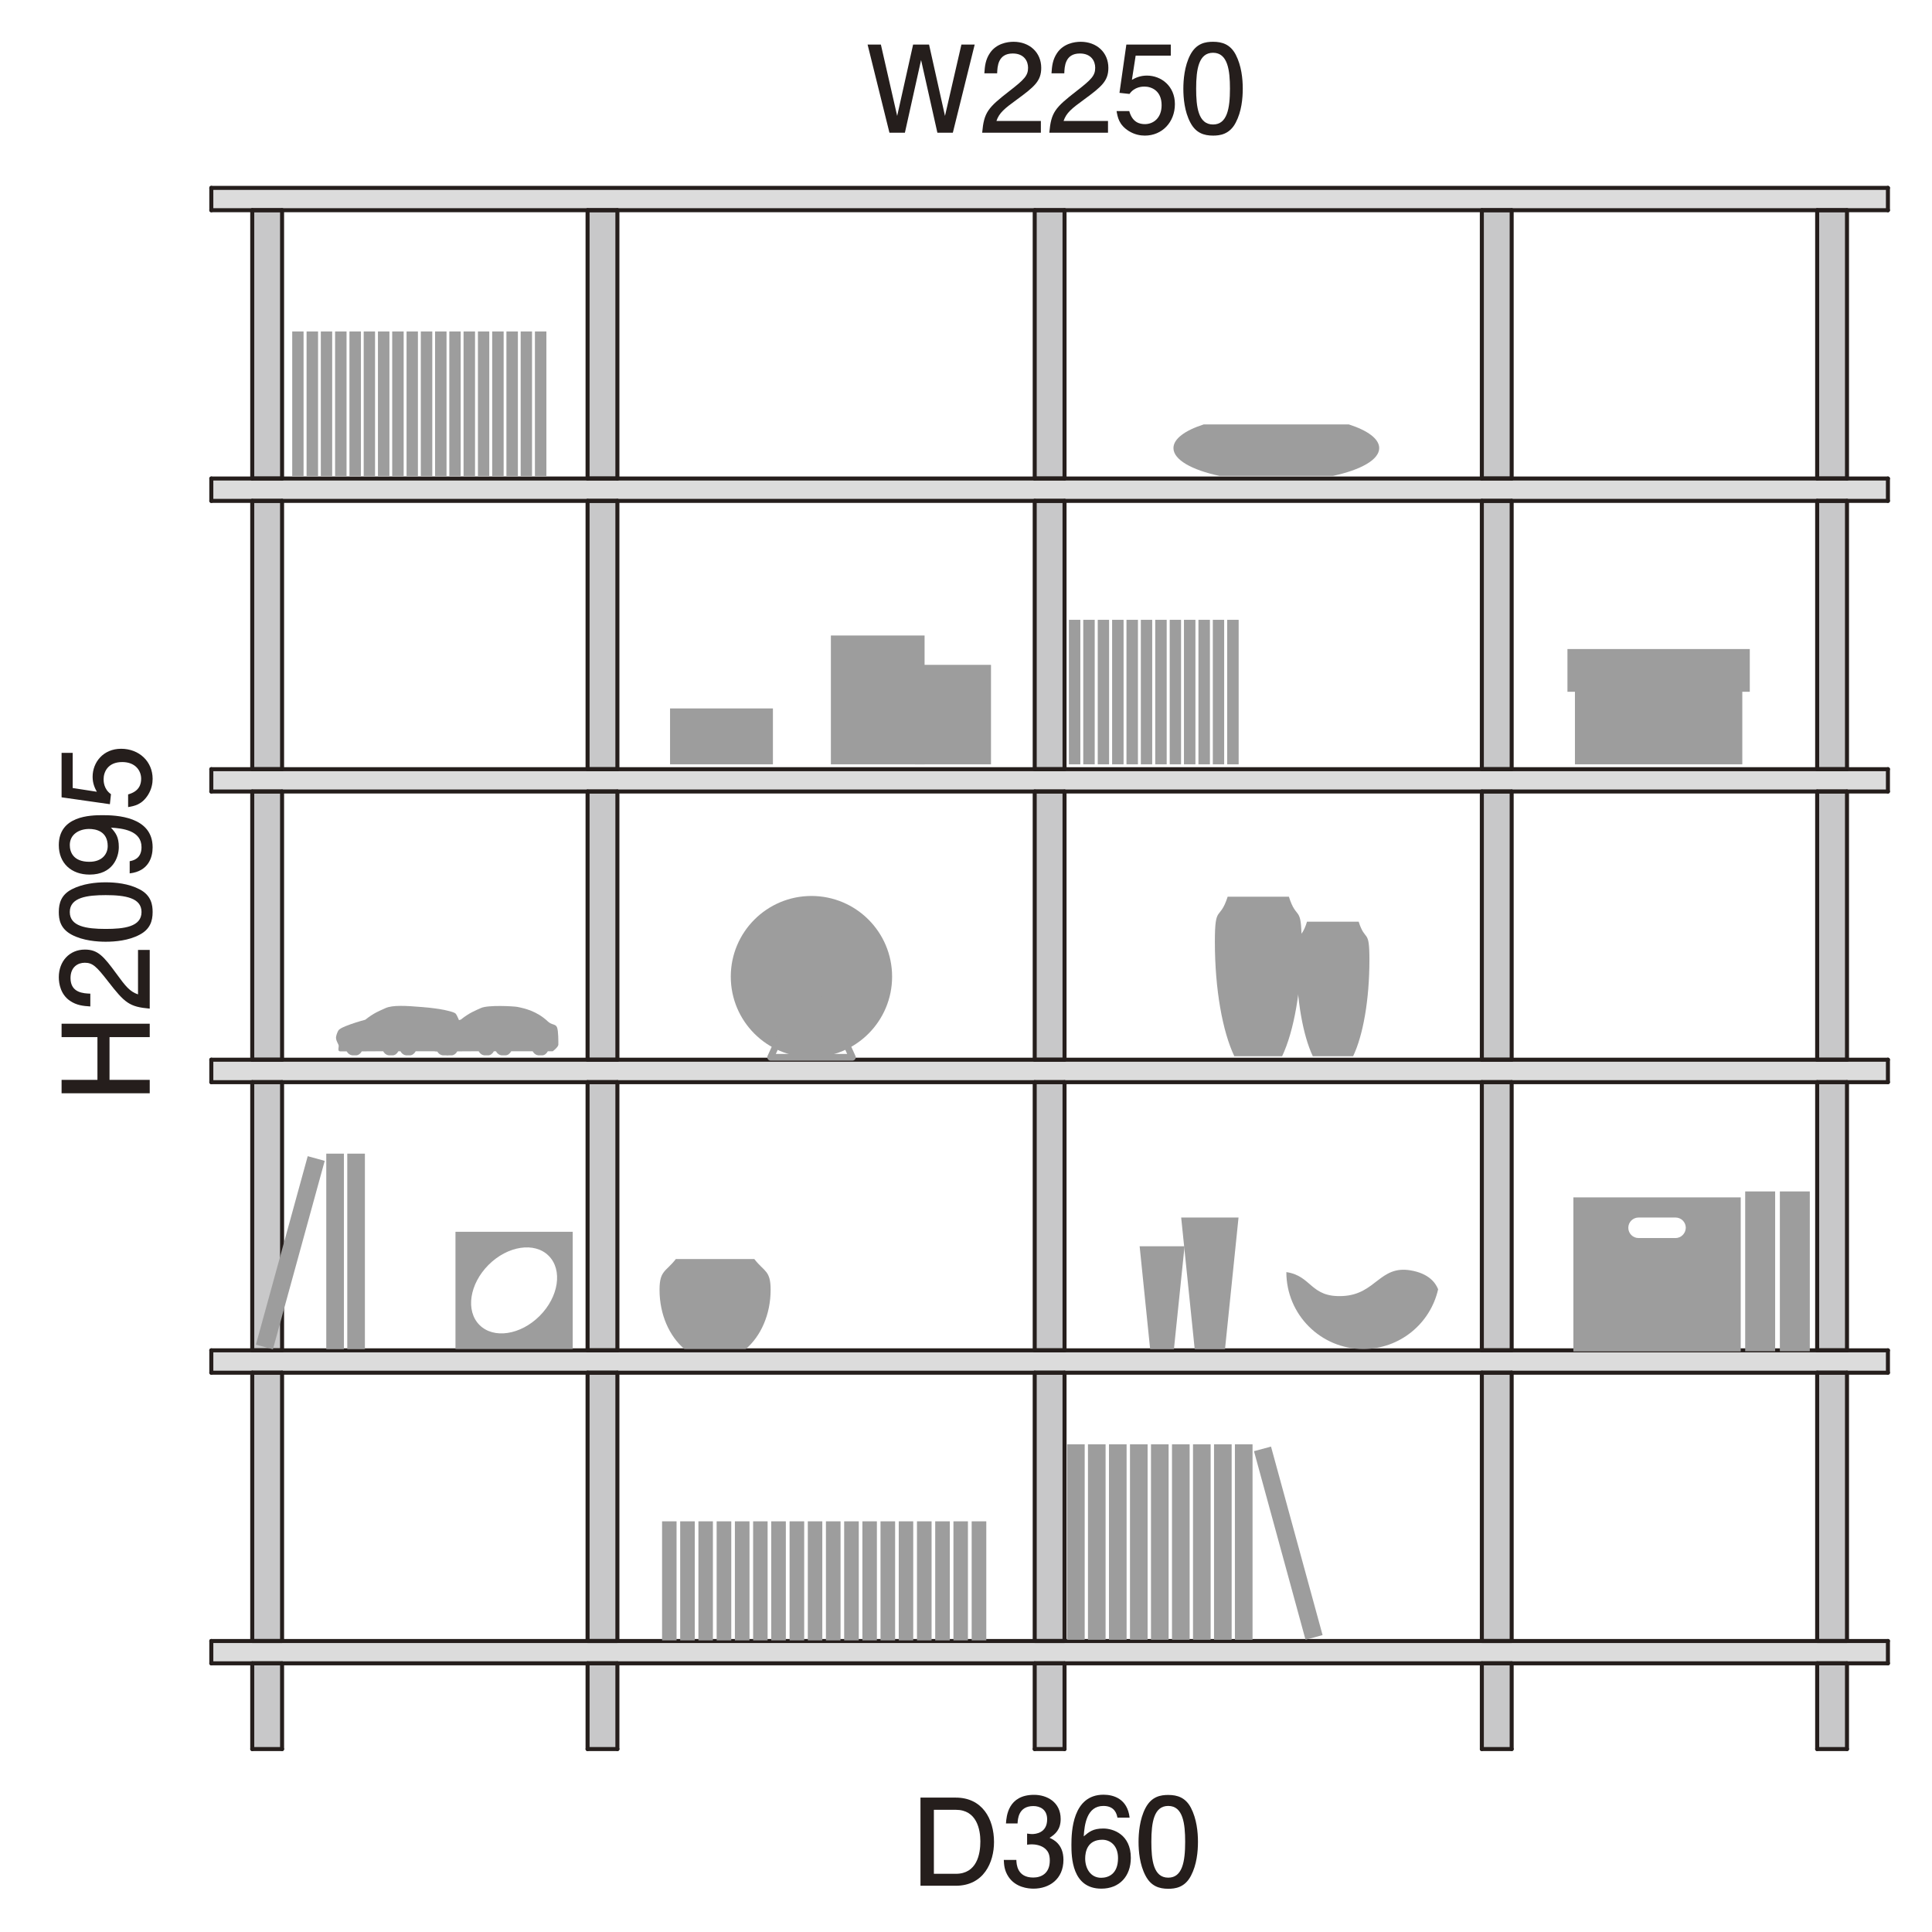 <?xml version="1.0" encoding="utf-8"?>
<!-- Generator: Adobe Illustrator 24.3.0, SVG Export Plug-In . SVG Version: 6.00 Build 0)  -->
<svg version="1.1" id="レイヤー_1" xmlns="http://www.w3.org/2000/svg" xmlns:xlink="http://www.w3.org/1999/xlink" x="0px"
	 y="0px" width="160px" height="160px" viewBox="0 0 160 160" style="enable-background:new 0 0 160 160;" xml:space="preserve">
<style type="text/css">
	.st0{fill:#C8C8C9;}
	.st1{fill:#DCDCDC;}
	.st2{fill:none;stroke:#251E1C;stroke-width:0.333;stroke-linecap:round;stroke-linejoin:round;}
	.st3{fill:#251E1C;}
	.st4{fill:#9D9D9D;}
	.st5{fill:none;stroke:#9D9D9D;stroke-width:0.556;stroke-linejoin:round;}
</style>
<g>
	<rect x="20.87" y="16.91" class="st0" width="2.47" height="127.94"/>
	<rect x="150.55" y="16.91" class="st0" width="2.47" height="127.94"/>
	<rect x="122.65" y="16.91" class="st0" width="2.47" height="127.94"/>
	<rect x="48.57" y="16.91" class="st0" width="2.47" height="127.94"/>
	<rect x="85.57" y="16.91" class="st0" width="2.47" height="127.94"/>
	<rect x="17.47" y="15.56" class="st1" width="138.93" height="1.85"/>
	<rect x="17.47" y="39.6" class="st1" width="138.93" height="1.85"/>
	<rect x="17.47" y="63.71" class="st1" width="138.93" height="1.85"/>
	<rect x="17.47" y="87.82" class="st1" width="138.93" height="1.85"/>
	<rect x="17.47" y="111.77" class="st1" width="138.93" height="1.85"/>
	<rect x="17.47" y="135.96" class="st1" width="138.93" height="1.85"/>
	<g id="LINE_27_">
		<line class="st2" x1="17.5" y1="135.9" x2="156.35" y2="135.9"/>
	</g>
	<g id="LINE_28_">
		<line class="st2" x1="17.5" y1="137.75" x2="156.35" y2="137.75"/>
	</g>
	<g id="LINE_29_">
		<line class="st2" x1="17.5" y1="137.75" x2="17.5" y2="135.9"/>
	</g>
	<g id="LINE_30_">
		<line class="st2" x1="156.35" y1="137.75" x2="156.35" y2="135.9"/>
	</g>
	<g id="LINE_31_">
		<line class="st2" x1="17.5" y1="111.83" x2="156.35" y2="111.83"/>
	</g>
	<g id="LINE_32_">
		<line class="st2" x1="17.5" y1="113.68" x2="156.35" y2="113.68"/>
	</g>
	<g id="LINE_33_">
		<line class="st2" x1="17.5" y1="113.68" x2="17.5" y2="111.83"/>
	</g>
	<g id="LINE_34_">
		<line class="st2" x1="156.35" y1="113.68" x2="156.35" y2="111.83"/>
	</g>
	<g id="LINE_35_">
		<line class="st2" x1="17.5" y1="87.76" x2="156.35" y2="87.76"/>
	</g>
	<g id="LINE_36_">
		<line class="st2" x1="17.5" y1="89.62" x2="156.35" y2="89.62"/>
	</g>
	<g id="LINE_37_">
		<line class="st2" x1="17.5" y1="89.62" x2="17.5" y2="87.76"/>
	</g>
	<g id="LINE_38_">
		<line class="st2" x1="156.35" y1="89.62" x2="156.35" y2="87.76"/>
	</g>
	<g id="LINE_39_">
		<line class="st2" x1="17.5" y1="63.7" x2="156.35" y2="63.7"/>
	</g>
	<g id="LINE_40_">
		<line class="st2" x1="17.5" y1="65.55" x2="156.35" y2="65.55"/>
	</g>
	<g id="LINE_41_">
		<line class="st2" x1="17.5" y1="65.55" x2="17.5" y2="63.7"/>
	</g>
	<g id="LINE_42_">
		<line class="st2" x1="156.35" y1="65.55" x2="156.35" y2="63.7"/>
	</g>
	<g id="LINE_43_">
		<line class="st2" x1="17.5" y1="39.63" x2="156.35" y2="39.63"/>
	</g>
	<g id="LINE_44_">
		<line class="st2" x1="17.5" y1="41.48" x2="156.35" y2="41.48"/>
	</g>
	<g id="LINE_45_">
		<line class="st2" x1="17.5" y1="41.48" x2="17.5" y2="39.63"/>
	</g>
	<g id="LINE_46_">
		<line class="st2" x1="156.35" y1="41.48" x2="156.35" y2="39.63"/>
	</g>
	<g id="LINE_47_">
		<line class="st2" x1="17.5" y1="15.56" x2="156.35" y2="15.56"/>
	</g>
	<g id="LINE_48_">
		<line class="st2" x1="17.5" y1="17.41" x2="156.35" y2="17.41"/>
	</g>
	<g id="LINE_49_">
		<line class="st2" x1="17.5" y1="17.41" x2="17.5" y2="15.56"/>
	</g>
	<g id="LINE_50_">
		<line class="st2" x1="156.35" y1="17.41" x2="156.35" y2="15.56"/>
	</g>
	<g id="LINE_51_">
		<line class="st2" x1="20.89" y1="137.75" x2="23.36" y2="137.75"/>
	</g>
	<g id="LINE_52_">
		<line class="st2" x1="20.89" y1="144.85" x2="23.36" y2="144.85"/>
	</g>
	<g id="LINE_53_">
		<line class="st2" x1="20.89" y1="144.85" x2="20.89" y2="137.75"/>
	</g>
	<g id="LINE_54_">
		<line class="st2" x1="23.36" y1="144.85" x2="23.36" y2="137.75"/>
	</g>
	<g id="LINE_55_">
		<line class="st2" x1="48.66" y1="137.75" x2="51.13" y2="137.75"/>
	</g>
	<g id="LINE_56_">
		<line class="st2" x1="48.66" y1="144.85" x2="51.13" y2="144.85"/>
	</g>
	<g id="LINE_57_">
		<line class="st2" x1="48.66" y1="144.85" x2="48.66" y2="137.75"/>
	</g>
	<g id="LINE_58_">
		<line class="st2" x1="51.13" y1="144.85" x2="51.13" y2="137.75"/>
	</g>
	<g id="LINE_59_">
		<line class="st2" x1="85.69" y1="137.75" x2="88.16" y2="137.75"/>
	</g>
	<g id="LINE_60_">
		<line class="st2" x1="85.69" y1="144.85" x2="88.16" y2="144.85"/>
	</g>
	<g id="LINE_61_">
		<line class="st2" x1="85.69" y1="144.85" x2="85.69" y2="137.75"/>
	</g>
	<g id="LINE_62_">
		<line class="st2" x1="88.16" y1="144.85" x2="88.16" y2="137.75"/>
	</g>
	<g id="LINE_63_">
		<line class="st2" x1="122.72" y1="137.75" x2="125.19" y2="137.75"/>
	</g>
	<g id="LINE_64_">
		<line class="st2" x1="122.72" y1="144.85" x2="125.19" y2="144.85"/>
	</g>
	<g id="LINE_65_">
		<line class="st2" x1="122.72" y1="144.85" x2="122.72" y2="137.75"/>
	</g>
	<g id="LINE_66_">
		<line class="st2" x1="125.19" y1="144.85" x2="125.19" y2="137.75"/>
	</g>
	<g id="LINE_67_">
		<line class="st2" x1="150.49" y1="137.75" x2="152.96" y2="137.75"/>
	</g>
	<g id="LINE_68_">
		<line class="st2" x1="150.49" y1="144.85" x2="152.96" y2="144.85"/>
	</g>
	<g id="LINE_69_">
		<line class="st2" x1="150.49" y1="144.85" x2="150.49" y2="137.75"/>
	</g>
	<g id="LINE_70_">
		<line class="st2" x1="152.96" y1="144.85" x2="152.96" y2="137.75"/>
	</g>
	<g id="LINE_71_">
		<line class="st2" x1="20.89" y1="113.68" x2="23.36" y2="113.68"/>
	</g>
	<g id="LINE_72_">
		<line class="st2" x1="20.89" y1="135.9" x2="23.36" y2="135.9"/>
	</g>
	<g id="LINE_73_">
		<line class="st2" x1="20.89" y1="135.9" x2="20.89" y2="113.68"/>
	</g>
	<g id="LINE_74_">
		<line class="st2" x1="23.36" y1="135.9" x2="23.36" y2="113.68"/>
	</g>
	<g id="LINE_75_">
		<line class="st2" x1="48.66" y1="113.68" x2="51.13" y2="113.68"/>
	</g>
	<g id="LINE_76_">
		<line class="st2" x1="48.66" y1="135.9" x2="51.13" y2="135.9"/>
	</g>
	<g id="LINE_77_">
		<line class="st2" x1="48.66" y1="135.9" x2="48.66" y2="113.68"/>
	</g>
	<g id="LINE_78_">
		<line class="st2" x1="51.13" y1="135.9" x2="51.13" y2="113.68"/>
	</g>
	<g id="LINE_79_">
		<line class="st2" x1="85.69" y1="113.68" x2="88.16" y2="113.68"/>
	</g>
	<g id="LINE_80_">
		<line class="st2" x1="85.69" y1="135.9" x2="88.16" y2="135.9"/>
	</g>
	<g id="LINE_81_">
		<line class="st2" x1="85.69" y1="135.9" x2="85.69" y2="113.68"/>
	</g>
	<g id="LINE_82_">
		<line class="st2" x1="88.16" y1="135.9" x2="88.16" y2="113.68"/>
	</g>
	<g id="LINE_83_">
		<line class="st2" x1="122.72" y1="113.68" x2="125.19" y2="113.68"/>
	</g>
	<g id="LINE_84_">
		<line class="st2" x1="122.72" y1="135.9" x2="125.19" y2="135.9"/>
	</g>
	<g id="LINE_85_">
		<line class="st2" x1="122.72" y1="135.9" x2="122.72" y2="113.68"/>
	</g>
	<g id="LINE_86_">
		<line class="st2" x1="125.19" y1="135.9" x2="125.19" y2="113.68"/>
	</g>
	<g id="LINE_87_">
		<line class="st2" x1="150.49" y1="113.68" x2="152.96" y2="113.68"/>
	</g>
	<g id="LINE_88_">
		<line class="st2" x1="150.49" y1="135.9" x2="152.96" y2="135.9"/>
	</g>
	<g id="LINE_89_">
		<line class="st2" x1="150.49" y1="135.9" x2="150.49" y2="113.68"/>
	</g>
	<g id="LINE_90_">
		<line class="st2" x1="152.96" y1="135.9" x2="152.96" y2="113.68"/>
	</g>
	<g id="LINE_91_">
		<line class="st2" x1="20.89" y1="89.62" x2="23.36" y2="89.62"/>
	</g>
	<g id="LINE_92_">
		<line class="st2" x1="20.89" y1="111.83" x2="23.36" y2="111.83"/>
	</g>
	<g id="LINE_93_">
		<line class="st2" x1="20.89" y1="111.83" x2="20.89" y2="89.62"/>
	</g>
	<g id="LINE_94_">
		<line class="st2" x1="23.36" y1="111.83" x2="23.36" y2="89.62"/>
	</g>
	<g id="LINE_95_">
		<line class="st2" x1="48.66" y1="89.62" x2="51.13" y2="89.62"/>
	</g>
	<g id="LINE_96_">
		<line class="st2" x1="48.66" y1="111.83" x2="51.13" y2="111.83"/>
	</g>
	<g id="LINE_97_">
		<line class="st2" x1="48.66" y1="111.83" x2="48.66" y2="89.62"/>
	</g>
	<g id="LINE_98_">
		<line class="st2" x1="51.13" y1="111.83" x2="51.13" y2="89.62"/>
	</g>
	<g id="LINE_99_">
		<line class="st2" x1="85.69" y1="89.62" x2="88.16" y2="89.62"/>
	</g>
	<g id="LINE_100_">
		<line class="st2" x1="85.69" y1="111.83" x2="88.16" y2="111.83"/>
	</g>
	<g id="LINE_101_">
		<line class="st2" x1="85.69" y1="111.83" x2="85.69" y2="89.62"/>
	</g>
	<g id="LINE_102_">
		<line class="st2" x1="88.16" y1="111.83" x2="88.16" y2="89.62"/>
	</g>
	<g id="LINE_103_">
		<line class="st2" x1="122.72" y1="89.62" x2="125.19" y2="89.62"/>
	</g>
	<g id="LINE_104_">
		<line class="st2" x1="122.72" y1="111.83" x2="125.19" y2="111.83"/>
	</g>
	<g id="LINE_105_">
		<line class="st2" x1="122.72" y1="111.83" x2="122.72" y2="89.62"/>
	</g>
	<g id="LINE_106_">
		<line class="st2" x1="125.19" y1="111.83" x2="125.19" y2="89.62"/>
	</g>
	<g id="LINE_107_">
		<line class="st2" x1="150.49" y1="89.62" x2="152.96" y2="89.62"/>
	</g>
	<g id="LINE_108_">
		<line class="st2" x1="150.49" y1="111.83" x2="152.96" y2="111.83"/>
	</g>
	<g id="LINE_109_">
		<line class="st2" x1="150.49" y1="111.83" x2="150.49" y2="89.62"/>
	</g>
	<g id="LINE_110_">
		<line class="st2" x1="152.96" y1="111.83" x2="152.96" y2="89.62"/>
	</g>
	<g id="LINE_111_">
		<line class="st2" x1="20.89" y1="65.55" x2="23.36" y2="65.55"/>
	</g>
	<g id="LINE_112_">
		<line class="st2" x1="20.89" y1="87.76" x2="23.36" y2="87.76"/>
	</g>
	<g id="LINE_113_">
		<line class="st2" x1="20.89" y1="87.76" x2="20.89" y2="65.55"/>
	</g>
	<g id="LINE_114_">
		<line class="st2" x1="23.36" y1="87.76" x2="23.36" y2="65.55"/>
	</g>
	<g id="LINE_115_">
		<line class="st2" x1="48.66" y1="65.55" x2="51.13" y2="65.55"/>
	</g>
	<g id="LINE_116_">
		<line class="st2" x1="48.66" y1="87.76" x2="51.13" y2="87.76"/>
	</g>
	<g id="LINE_117_">
		<line class="st2" x1="48.66" y1="87.76" x2="48.66" y2="65.55"/>
	</g>
	<g id="LINE_118_">
		<line class="st2" x1="51.13" y1="87.76" x2="51.13" y2="65.55"/>
	</g>
	<g id="LINE_119_">
		<line class="st2" x1="85.69" y1="65.55" x2="88.16" y2="65.55"/>
	</g>
	<g id="LINE_120_">
		<line class="st2" x1="85.69" y1="87.76" x2="88.16" y2="87.76"/>
	</g>
	<g id="LINE_121_">
		<line class="st2" x1="85.69" y1="87.76" x2="85.69" y2="65.55"/>
	</g>
	<g id="LINE_122_">
		<line class="st2" x1="88.16" y1="87.76" x2="88.16" y2="65.55"/>
	</g>
	<g id="LINE_123_">
		<line class="st2" x1="122.72" y1="65.55" x2="125.19" y2="65.55"/>
	</g>
	<g id="LINE_124_">
		<line class="st2" x1="122.72" y1="87.76" x2="125.19" y2="87.76"/>
	</g>
	<g id="LINE_125_">
		<line class="st2" x1="122.72" y1="87.76" x2="122.72" y2="65.55"/>
	</g>
	<g id="LINE_126_">
		<line class="st2" x1="125.19" y1="87.76" x2="125.19" y2="65.55"/>
	</g>
	<g id="LINE_127_">
		<line class="st2" x1="150.49" y1="65.55" x2="152.96" y2="65.55"/>
	</g>
	<g id="LINE_128_">
		<line class="st2" x1="150.49" y1="87.76" x2="152.96" y2="87.76"/>
	</g>
	<g id="LINE_129_">
		<line class="st2" x1="150.49" y1="87.76" x2="150.49" y2="65.55"/>
	</g>
	<g id="LINE_130_">
		<line class="st2" x1="152.96" y1="87.76" x2="152.96" y2="65.55"/>
	</g>
	<g id="LINE_131_">
		<line class="st2" x1="20.89" y1="41.48" x2="23.36" y2="41.48"/>
	</g>
	<g id="LINE_132_">
		<line class="st2" x1="20.89" y1="63.7" x2="23.36" y2="63.7"/>
	</g>
	<g id="LINE_133_">
		<line class="st2" x1="20.89" y1="63.7" x2="20.89" y2="41.48"/>
	</g>
	<g id="LINE_134_">
		<line class="st2" x1="23.36" y1="63.7" x2="23.36" y2="41.48"/>
	</g>
	<g id="LINE_135_">
		<line class="st2" x1="48.66" y1="41.48" x2="51.13" y2="41.48"/>
	</g>
	<g id="LINE_136_">
		<line class="st2" x1="48.66" y1="63.7" x2="51.13" y2="63.7"/>
	</g>
	<g id="LINE_137_">
		<line class="st2" x1="48.66" y1="63.7" x2="48.66" y2="41.48"/>
	</g>
	<g id="LINE_138_">
		<line class="st2" x1="51.13" y1="63.7" x2="51.13" y2="41.48"/>
	</g>
	<g id="LINE_139_">
		<line class="st2" x1="85.69" y1="41.48" x2="88.16" y2="41.48"/>
	</g>
	<g id="LINE_140_">
		<line class="st2" x1="85.69" y1="63.7" x2="88.16" y2="63.7"/>
	</g>
	<g id="LINE_141_">
		<line class="st2" x1="85.69" y1="63.7" x2="85.69" y2="41.48"/>
	</g>
	<g id="LINE_142_">
		<line class="st2" x1="88.16" y1="63.7" x2="88.16" y2="41.48"/>
	</g>
	<g id="LINE_143_">
		<line class="st2" x1="122.72" y1="41.48" x2="125.19" y2="41.48"/>
	</g>
	<g id="LINE_144_">
		<line class="st2" x1="122.72" y1="63.7" x2="125.19" y2="63.7"/>
	</g>
	<g id="LINE_145_">
		<line class="st2" x1="122.72" y1="63.7" x2="122.72" y2="41.48"/>
	</g>
	<g id="LINE_146_">
		<line class="st2" x1="125.19" y1="63.7" x2="125.19" y2="41.48"/>
	</g>
	<g id="LINE_147_">
		<line class="st2" x1="150.49" y1="41.48" x2="152.96" y2="41.48"/>
	</g>
	<g id="LINE_148_">
		<line class="st2" x1="150.49" y1="63.7" x2="152.96" y2="63.7"/>
	</g>
	<g id="LINE_149_">
		<line class="st2" x1="150.49" y1="63.7" x2="150.49" y2="41.48"/>
	</g>
	<g id="LINE_150_">
		<line class="st2" x1="152.96" y1="63.7" x2="152.96" y2="41.48"/>
	</g>
	<g id="LINE_151_">
		<line class="st2" x1="20.89" y1="17.41" x2="23.36" y2="17.41"/>
	</g>
	<g id="LINE_152_">
		<line class="st2" x1="20.89" y1="39.63" x2="23.36" y2="39.63"/>
	</g>
	<g id="LINE_153_">
		<line class="st2" x1="20.89" y1="39.63" x2="20.89" y2="17.41"/>
	</g>
	<g id="LINE_154_">
		<line class="st2" x1="23.36" y1="39.63" x2="23.36" y2="17.41"/>
	</g>
	<g id="LINE_155_">
		<line class="st2" x1="48.66" y1="17.41" x2="51.13" y2="17.41"/>
	</g>
	<g id="LINE_156_">
		<line class="st2" x1="48.66" y1="39.63" x2="51.13" y2="39.63"/>
	</g>
	<g id="LINE_157_">
		<line class="st2" x1="48.66" y1="39.63" x2="48.66" y2="17.41"/>
	</g>
	<g id="LINE_158_">
		<line class="st2" x1="51.13" y1="39.63" x2="51.13" y2="17.41"/>
	</g>
	<g id="LINE_159_">
		<line class="st2" x1="85.69" y1="17.41" x2="88.16" y2="17.41"/>
	</g>
	<g id="LINE_160_">
		<line class="st2" x1="85.69" y1="39.63" x2="88.16" y2="39.63"/>
	</g>
	<g id="LINE_161_">
		<line class="st2" x1="85.69" y1="39.63" x2="85.69" y2="17.41"/>
	</g>
	<g id="LINE_162_">
		<line class="st2" x1="88.16" y1="39.63" x2="88.16" y2="17.41"/>
	</g>
	<g id="LINE_163_">
		<line class="st2" x1="122.72" y1="17.41" x2="125.19" y2="17.41"/>
	</g>
	<g id="LINE_164_">
		<line class="st2" x1="122.72" y1="39.63" x2="125.19" y2="39.63"/>
	</g>
	<g id="LINE_165_">
		<line class="st2" x1="122.72" y1="39.63" x2="122.72" y2="17.41"/>
	</g>
	<g id="LINE_166_">
		<line class="st2" x1="125.19" y1="39.63" x2="125.19" y2="17.41"/>
	</g>
	<g id="LINE_167_">
		<line class="st2" x1="150.49" y1="17.41" x2="152.96" y2="17.41"/>
	</g>
	<g id="LINE_168_">
		<line class="st2" x1="150.49" y1="39.63" x2="152.96" y2="39.63"/>
	</g>
	<g id="LINE_169_">
		<line class="st2" x1="150.49" y1="39.63" x2="150.49" y2="17.41"/>
	</g>
	<g id="LINE_170_">
		<line class="st2" x1="152.96" y1="39.63" x2="152.96" y2="17.41"/>
	</g>
	<g>
		<path class="st3" d="M78.91,10.99h-1.28l-1.35-6.02l-1.34,6.02h-1.28l-1.81-7.3h1.1L74.3,9.6l1.32-5.91h1.32l1.32,5.91l1.36-5.91
			h1.1L78.91,10.99z"/>
		<path class="st3" d="M84.22,8.24c-1.03,0.75-1.47,1.1-1.7,1.78h3.68v0.97h-4.86c0.15-1.69,0.46-2.06,2.28-3.47
			c1.21-0.94,1.52-1.26,1.52-1.91c0-0.56-0.34-1.18-1.27-1.18c-1.23,0-1.27,1.09-1.29,1.64h-1.06c0.04-0.6,0.09-1.13,0.47-1.69
			c0.52-0.76,1.4-0.92,1.95-0.92c1.31,0,2.29,0.87,2.29,2.16C86.23,6.7,85.68,7.17,84.22,8.24z"/>
		<path class="st3" d="M89.78,8.24c-1.03,0.75-1.47,1.1-1.7,1.78h3.68v0.97H86.9c0.15-1.69,0.46-2.06,2.28-3.47
			c1.21-0.94,1.52-1.26,1.52-1.91c0-0.56-0.34-1.18-1.27-1.18c-1.23,0-1.27,1.09-1.29,1.64h-1.06c0.04-0.6,0.09-1.13,0.47-1.69
			c0.52-0.76,1.4-0.92,1.95-0.92c1.31,0,2.29,0.87,2.29,2.16C91.79,6.7,91.24,7.17,89.78,8.24z"/>
		<path class="st3" d="M94.81,11.23c-0.37,0-0.85-0.08-1.33-0.38c-0.82-0.52-0.92-1.14-1.01-1.65h1.05c0.26,0.94,0.86,1.08,1.3,1.08
			c0.66,0,1.38-0.47,1.38-1.57c0-1.21-0.85-1.54-1.42-1.54c-0.15,0-0.82,0-1.24,0.61l-0.83-0.09l0.57-4h3.68v0.92h-2.91l-0.31,2
			c0.29-0.16,0.68-0.35,1.24-0.35c1.2,0,2.32,0.88,2.32,2.36C97.3,10.12,96.24,11.23,94.81,11.23z"/>
		<path class="st3" d="M102.34,10.15c-0.51,0.99-1.33,1.08-1.88,1.08c-0.76,0-1.43-0.22-1.88-1.08C98.09,9.23,98,8.11,98,7.34
			c0-0.68,0.08-1.87,0.58-2.81c0.51-0.96,1.27-1.07,1.88-1.07c0.75,0,1.43,0.21,1.88,1.07c0.47,0.91,0.58,1.99,0.58,2.81
			C102.92,8.15,102.82,9.24,102.34,10.15z M100.46,4.37c-1.18,0-1.4,1.34-1.4,2.97c0,1.51,0.17,2.97,1.4,2.97
			c1.17,0,1.4-1.33,1.4-2.97C101.86,5.83,101.68,4.37,100.46,4.37z"/>
	</g>
	<g>
		<path class="st3" d="M79.15,156.17h-2.92v-7.3h2.92c2.19,0,3.17,1.75,3.17,3.68C82.32,154.22,81.48,156.17,79.15,156.17z
			 M79.16,149.88h-1.82v5.3h1.82c1.74,0,2.03-1.63,2.03-2.68C81.19,151.51,80.89,149.88,79.16,149.88z"/>
		<path class="st3" d="M85.59,156.41c-0.45,0-1.48-0.1-2.07-0.98c-0.35-0.53-0.37-1-0.39-1.4h1.04c0.01,0.35,0.06,1.46,1.4,1.46
			c0.65,0,1.37-0.33,1.37-1.41c0-0.55-0.18-0.78-0.33-0.93c-0.35-0.35-0.9-0.41-1.16-0.41c-0.09,0-0.26,0.01-0.39,0.03v-0.92
			c0.18,0.03,0.38,0.04,0.41,0.04c0.31,0,1.25-0.1,1.25-1.22c0-0.84-0.62-1.1-1.14-1.1c-1.25,0-1.29,1.1-1.31,1.44h-0.96
			c0.04-0.59,0.17-2.37,2.33-2.37c1.06,0,2.2,0.6,2.2,2c0,0.88-0.45,1.27-0.92,1.56c0.29,0.13,1.15,0.51,1.15,1.82
			C88.07,155.62,86.9,156.41,85.59,156.41z"/>
		<path class="st3" d="M91.21,156.41c-2.44,0-2.48-2.62-2.48-3.63c0-1.09,0.09-4.15,2.66-4.15c0.82,0,1.98,0.33,2.16,1.9h-1.01
			c-0.05-0.27-0.2-0.97-1.16-0.97c-1.38,0-1.57,1.55-1.63,2.52c0.44-0.37,0.76-0.65,1.62-0.65c0.85,0,2.28,0.51,2.28,2.43
			C93.65,155.38,92.71,156.41,91.21,156.41z M91.29,152.36c-1.24,0-1.42,1-1.42,1.55c0,0.83,0.45,1.6,1.32,1.6
			c0.57,0,1.4-0.28,1.4-1.63C92.59,152.82,91.93,152.36,91.29,152.36z"/>
		<path class="st3" d="M98.63,155.34c-0.51,0.99-1.33,1.08-1.88,1.08c-0.76,0-1.43-0.22-1.88-1.08c-0.49-0.92-0.58-2.04-0.58-2.81
			c0-0.68,0.08-1.87,0.58-2.81c0.51-0.96,1.27-1.07,1.88-1.07c0.75,0,1.43,0.21,1.88,1.07c0.47,0.91,0.58,1.99,0.58,2.81
			C99.21,153.34,99.11,154.43,98.63,155.34z M96.75,149.56c-1.18,0-1.4,1.34-1.4,2.97c0,1.51,0.17,2.97,1.4,2.97
			c1.17,0,1.4-1.33,1.4-2.97C98.15,151.02,97.97,149.56,96.75,149.56z"/>
	</g>
	<g>
		<path class="st3" d="M12.4,85.89H9.07v3.54h3.33v1.11H5.1v-1.11h2.97v-3.54H5.1v-1.11h7.3V85.89z"/>
		<path class="st3" d="M9.65,80.65c0.75,1.03,1.1,1.47,1.78,1.7v-3.68h0.97v4.86c-1.69-0.15-2.06-0.46-3.47-2.28
			c-0.94-1.21-1.26-1.52-1.91-1.52c-0.56,0-1.18,0.34-1.18,1.27c0,1.23,1.09,1.27,1.64,1.29v1.06c-0.6-0.04-1.13-0.09-1.69-0.47
			c-0.76-0.52-0.92-1.4-0.92-1.95c0-1.31,0.87-2.29,2.16-2.29C8.11,78.64,8.58,79.19,9.65,80.65z"/>
		<path class="st3" d="M11.56,73.65c0.99,0.51,1.08,1.33,1.08,1.88c0,0.76-0.22,1.43-1.08,1.88c-0.92,0.49-2.04,0.58-2.81,0.58
			c-0.68,0-1.87-0.08-2.81-0.58c-0.96-0.51-1.07-1.27-1.07-1.88c0-0.75,0.21-1.43,1.07-1.88c0.91-0.47,1.99-0.58,2.81-0.58
			C9.56,73.07,10.65,73.17,11.56,73.65z M5.78,75.53c0,1.18,1.34,1.4,2.97,1.4c1.51,0,2.97-0.17,2.97-1.4c0-1.17-1.33-1.4-2.97-1.4
			C7.24,74.13,5.78,74.31,5.78,75.53z"/>
		<path class="st3" d="M12.64,70.17c0,0.82-0.33,1.98-1.9,2.16v-1.01c0.28-0.05,0.98-0.2,0.98-1.16c0-1.38-1.56-1.56-2.53-1.62
			c0.38,0.43,0.65,0.75,0.65,1.61c0,0.85-0.5,2.28-2.42,2.28c-1.51,0-2.55-0.94-2.55-2.44c0-2.43,2.62-2.48,3.63-2.48
			C9.59,67.51,12.64,67.6,12.64,70.17z M5.78,69.98c0,0.56,0.27,1.39,1.62,1.39c1.07,0,1.52-0.66,1.52-1.3
			c0-1.24-0.99-1.42-1.54-1.42C6.55,68.65,5.78,69.1,5.78,69.98z"/>
		<path class="st3" d="M12.64,64.5c0,0.37-0.08,0.85-0.38,1.33c-0.52,0.82-1.14,0.92-1.65,1.01v-1.05c0.94-0.26,1.08-0.86,1.08-1.3
			c0-0.66-0.47-1.38-1.57-1.38c-1.21,0-1.54,0.85-1.54,1.42c0,0.15,0,0.82,0.61,1.24L9.1,66.6l-4-0.57v-3.68h0.92v2.91l2,0.31
			c-0.16-0.29-0.35-0.68-0.35-1.24c0-1.2,0.88-2.32,2.36-2.32C11.53,62.01,12.64,63.07,12.64,64.5z"/>
	</g>
	<rect x="75.77" y="55.06" class="st4" width="6.3" height="8.24"/>
	<rect x="55.49" y="58.67" class="st4" width="8.52" height="4.63"/>
	<rect x="68.81" y="52.63" class="st4" width="7.76" height="10.67"/>
	<rect x="91.84" y="119.61" class="st4" width="1.46" height="16.19"/>
	<rect x="93.58" y="119.61" class="st4" width="1.46" height="16.19"/>
	<rect x="95.32" y="119.61" class="st4" width="1.46" height="16.19"/>
	<rect x="88.37" y="119.61" class="st4" width="1.46" height="16.19"/>
	<rect x="90.1" y="119.61" class="st4" width="1.46" height="16.19"/>
	<rect x="97.06" y="119.61" class="st4" width="1.46" height="16.19"/>
	<rect x="98.8" y="119.61" class="st4" width="1.46" height="16.19"/>
	<rect x="100.54" y="119.61" class="st4" width="1.46" height="16.19"/>
	<rect x="102.27" y="119.61" class="st4" width="1.46" height="16.19"/>
	<polygon class="st4" points="109.53,135.41 108.12,135.8 103.85,120.18 105.26,119.8 	"/>
	<path class="st4" d="M100.61,77.99c0,3.96,0.64,7.44,1.61,9.48h3.96c0.97-2.04,1.61-5.52,1.61-9.48c0-3.15-0.4-1.67-1.05-3.73
		h-5.07C101.01,76.32,100.61,74.84,100.61,77.99z"/>
	<path class="st4" d="M107.37,79.48c0,3.34,0.54,6.27,1.35,7.99h3.34c0.82-1.72,1.35-4.65,1.35-7.99c0-2.65-0.34-1.41-0.89-3.15
		h-4.28C107.71,78.07,107.37,76.82,107.37,79.48z"/>
	<path class="st4" d="M97.18,37.11c0,0.96,1.51,1.81,3.81,2.3h9.41c2.3-0.5,3.82-1.34,3.82-2.3c0-0.77-0.96-1.46-2.51-1.96H99.68
		C98.13,35.65,97.18,36.34,97.18,37.11z"/>
	<rect x="88.52" y="51.33" class="st4" width="0.95" height="11.97"/>
	<rect x="89.71" y="51.33" class="st4" width="0.95" height="11.97"/>
	<rect x="90.91" y="51.33" class="st4" width="0.94" height="11.97"/>
	<rect x="92.1" y="51.33" class="st4" width="0.95" height="11.97"/>
	<rect x="93.29" y="51.33" class="st4" width="0.95" height="11.97"/>
	<rect x="94.48" y="51.33" class="st4" width="0.94" height="11.97"/>
	<rect x="95.67" y="51.33" class="st4" width="0.95" height="11.97"/>
	<rect x="96.87" y="51.33" class="st4" width="0.94" height="11.97"/>
	<rect x="98.05" y="51.33" class="st4" width="0.95" height="11.97"/>
	<rect x="99.25" y="51.33" class="st4" width="0.95" height="11.97"/>
	<rect x="100.44" y="51.33" class="st4" width="0.94" height="11.97"/>
	<rect x="101.63" y="51.33" class="st4" width="0.95" height="11.97"/>
	<rect x="31.3" y="27.45" class="st4" width="0.95" height="11.97"/>
	<rect x="32.48" y="27.45" class="st4" width="0.95" height="11.97"/>
	<rect x="33.67" y="27.45" class="st4" width="0.94" height="11.97"/>
	<rect x="34.85" y="27.45" class="st4" width="0.95" height="11.97"/>
	<rect x="36.03" y="27.45" class="st4" width="0.95" height="11.97"/>
	<rect x="37.21" y="27.45" class="st4" width="0.94" height="11.97"/>
	<rect x="38.39" y="27.45" class="st4" width="0.95" height="11.97"/>
	<rect x="39.58" y="27.45" class="st4" width="0.94" height="11.97"/>
	<rect x="40.76" y="27.45" class="st4" width="0.95" height="11.97"/>
	<rect x="41.94" y="27.45" class="st4" width="0.95" height="11.97"/>
	<rect x="43.12" y="27.45" class="st4" width="0.94" height="11.97"/>
	<rect x="24.2" y="27.45" class="st4" width="0.94" height="11.97"/>
	<rect x="25.39" y="27.45" class="st4" width="0.95" height="11.97"/>
	<rect x="26.57" y="27.45" class="st4" width="0.94" height="11.97"/>
	<rect x="27.75" y="27.45" class="st4" width="0.95" height="11.97"/>
	<rect x="28.94" y="27.45" class="st4" width="0.95" height="11.97"/>
	<rect x="30.12" y="27.45" class="st4" width="0.94" height="11.97"/>
	<rect x="44.3" y="27.45" class="st4" width="0.95" height="11.97"/>
	<rect x="63.87" y="125.99" class="st4" width="1.21" height="9.86"/>
	<rect x="65.39" y="125.99" class="st4" width="1.21" height="9.86"/>
	<rect x="66.9" y="125.99" class="st4" width="1.2" height="9.86"/>
	<rect x="68.4" y="125.99" class="st4" width="1.21" height="9.86"/>
	<rect x="69.91" y="125.99" class="st4" width="1.21" height="9.86"/>
	<rect x="71.42" y="125.99" class="st4" width="1.2" height="9.86"/>
	<rect x="72.92" y="125.99" class="st4" width="1.21" height="9.86"/>
	<rect x="74.43" y="125.99" class="st4" width="1.2" height="9.86"/>
	<rect x="75.94" y="125.99" class="st4" width="1.21" height="9.86"/>
	<rect x="77.45" y="125.99" class="st4" width="1.21" height="9.86"/>
	<rect x="78.96" y="125.99" class="st4" width="1.2" height="9.86"/>
	<rect x="54.83" y="125.99" class="st4" width="1.2" height="9.86"/>
	<rect x="56.33" y="125.99" class="st4" width="1.21" height="9.86"/>
	<rect x="57.84" y="125.99" class="st4" width="1.2" height="9.86"/>
	<rect x="59.35" y="125.99" class="st4" width="1.21" height="9.86"/>
	<rect x="60.86" y="125.99" class="st4" width="1.21" height="9.86"/>
	<rect x="62.37" y="125.99" class="st4" width="1.2" height="9.86"/>
	<rect x="80.47" y="125.99" class="st4" width="1.21" height="9.86"/>
	<rect x="147.4" y="98.67" class="st4" width="2.48" height="13.23"/>
	<rect x="144.53" y="98.67" class="st4" width="2.48" height="13.23"/>
	<g>
		<rect x="130.43" y="55.14" class="st4" width="13.86" height="8.16"/>
		<rect x="129.81" y="53.75" class="st4" width="15.1" height="3.54"/>
	</g>
	<path class="st4" d="M130.3,99.16v12.76h13.86V99.16H130.3z M138.76,102.53h-3.06c-0.47,0-0.85-0.38-0.85-0.85
		c0-0.47,0.38-0.85,0.85-0.85h3.06c0.47,0,0.85,0.38,0.85,0.85C139.6,102.15,139.22,102.53,138.76,102.53z"/>
	<path class="st4" d="M46.13,85.08c-0.12-0.3-0.43-0.18-0.75-0.48c-0.93-0.88-1.94-1.09-2.52-1.21c-0.29-0.06-2.45-0.18-3.03,0.09
		c-0.46,0.21-0.94,0.38-1.67,0.96c0,0-0.62,0.16-1.23,0.38c-0.53,0.19-0.88,0.39-1.01,0.53c-0.13,0.13-0.27,0.37-0.24,0.55
		c0.05,0.32,0.28,0.57,0.28,0.72c0,0.18-0.11,0.45,0.13,0.45c0.05,0,0.25,0,0.53,0c0.11,0.18,0.26,0.3,0.43,0.32v0.01h0.36v0
		c0.18-0.01,0.35-0.13,0.46-0.33c0.67,0,1.35-0.01,1.77-0.01c0.11,0.19,0.26,0.31,0.44,0.33v0.01h0.36v0
		c0.19-0.01,0.35-0.14,0.46-0.34h0.17c0.11,0.19,0.26,0.31,0.44,0.33v0.01h0.36v0c0.19-0.01,0.35-0.14,0.47-0.34h1.77
		c0.11,0.19,0.26,0.31,0.44,0.33v0.01h0.36v0c0.19-0.01,0.35-0.14,0.46-0.34c0.25,0,0.41,0,0.41,0s0.46-0.35,0.46-0.55
		C46.24,86.3,46.25,85.38,46.13,85.08z"/>
	<path class="st4" d="M38.18,84.95c-0.1-0.3-0.31-0.87-0.46-1.02c-0.14-0.14-1.19-0.41-2.76-0.53c-1.33-0.11-2.45-0.18-3.04,0.09
		c-0.46,0.21-0.94,0.38-1.67,0.96c0,0-0.62,0.16-1.23,0.38c-0.53,0.19-0.92,0.36-1.01,0.53c-0.07,0.12-0.21,0.46-0.18,0.64
		c0.05,0.32,0.22,0.47,0.22,0.62c0,0.18-0.11,0.45,0.13,0.45c0.06,0,0.25,0,0.53,0c0.11,0.18,0.26,0.3,0.43,0.32v0.01h0.36v0
		c0.18-0.01,0.35-0.13,0.46-0.33c0.67,0,1.35-0.01,1.77-0.01c0.11,0.19,0.26,0.31,0.44,0.33v0.01h0.36v0
		c0.19-0.01,0.35-0.14,0.46-0.34h0.17c0.11,0.19,0.26,0.31,0.44,0.33v0.01h0.36v0c0.19-0.01,0.35-0.14,0.47-0.34h1.77
		c0.11,0.19,0.26,0.31,0.44,0.33v0.01H37v0c0.19-0.01,0.35-0.14,0.46-0.34c0.25,0,0.6-0.13,0.6-0.13s0.3-0.46,0.26-0.54
		C38.23,86.2,38.36,85.47,38.18,84.95z"/>
	<polygon class="st4" points="98.94,111.73 101.45,111.73 102.57,100.83 97.82,100.83 	"/>
	<polygon class="st4" points="95.25,111.73 97.22,111.73 98.1,103.21 94.38,103.21 	"/>
	<g>
		<path class="st4" d="M73.88,80.88c0-3.69-2.99-6.68-6.68-6.68c-3.69,0-6.68,2.99-6.68,6.68c0,3.69,2.99,6.68,6.68,6.68
			C70.89,87.56,73.88,84.57,73.88,80.88z"/>
		<polygon class="st5" points="70.59,87.56 67.21,80.11 63.82,87.56 		"/>
	</g>
	<path class="st4" d="M37.72,102.01v9.71h9.71v-9.71H37.72z M40.46,104.75c1.58-1.58,3.82-1.92,4.98-0.75
		c1.17,1.17,0.83,3.4-0.75,4.98c-1.58,1.58-3.81,1.92-4.98,0.75C38.54,108.56,38.88,106.33,40.46,104.75z"/>
	<path class="st4" d="M111.23,107.33c2.73-0.15,3.03-2.57,5.61-2.12c1.44,0.25,2.02,0.97,2.26,1.56c-0.64,2.84-3.17,4.95-6.2,4.95
		c-3.52,0-6.37-2.85-6.37-6.37C108.66,105.66,108.5,107.48,111.23,107.33z"/>
	<path class="st4" d="M63.82,106.82c0,2.04-0.82,3.85-2.06,4.9h-5.08c-1.24-1.05-2.06-2.85-2.06-4.9c0-1.62,0.52-1.48,1.35-2.55h6.5
		C63.3,105.34,63.82,105.2,63.82,106.82z"/>
	<rect x="28.76" y="95.54" class="st4" width="1.46" height="16.19"/>
	<rect x="27.02" y="95.54" class="st4" width="1.46" height="16.19"/>
	
		<rect x="15.97" y="103" transform="matrix(0.265 -0.964 0.964 0.265 -82.33 99.457)" class="st4" width="16.19" height="1.46"/>
</g>
</svg>
